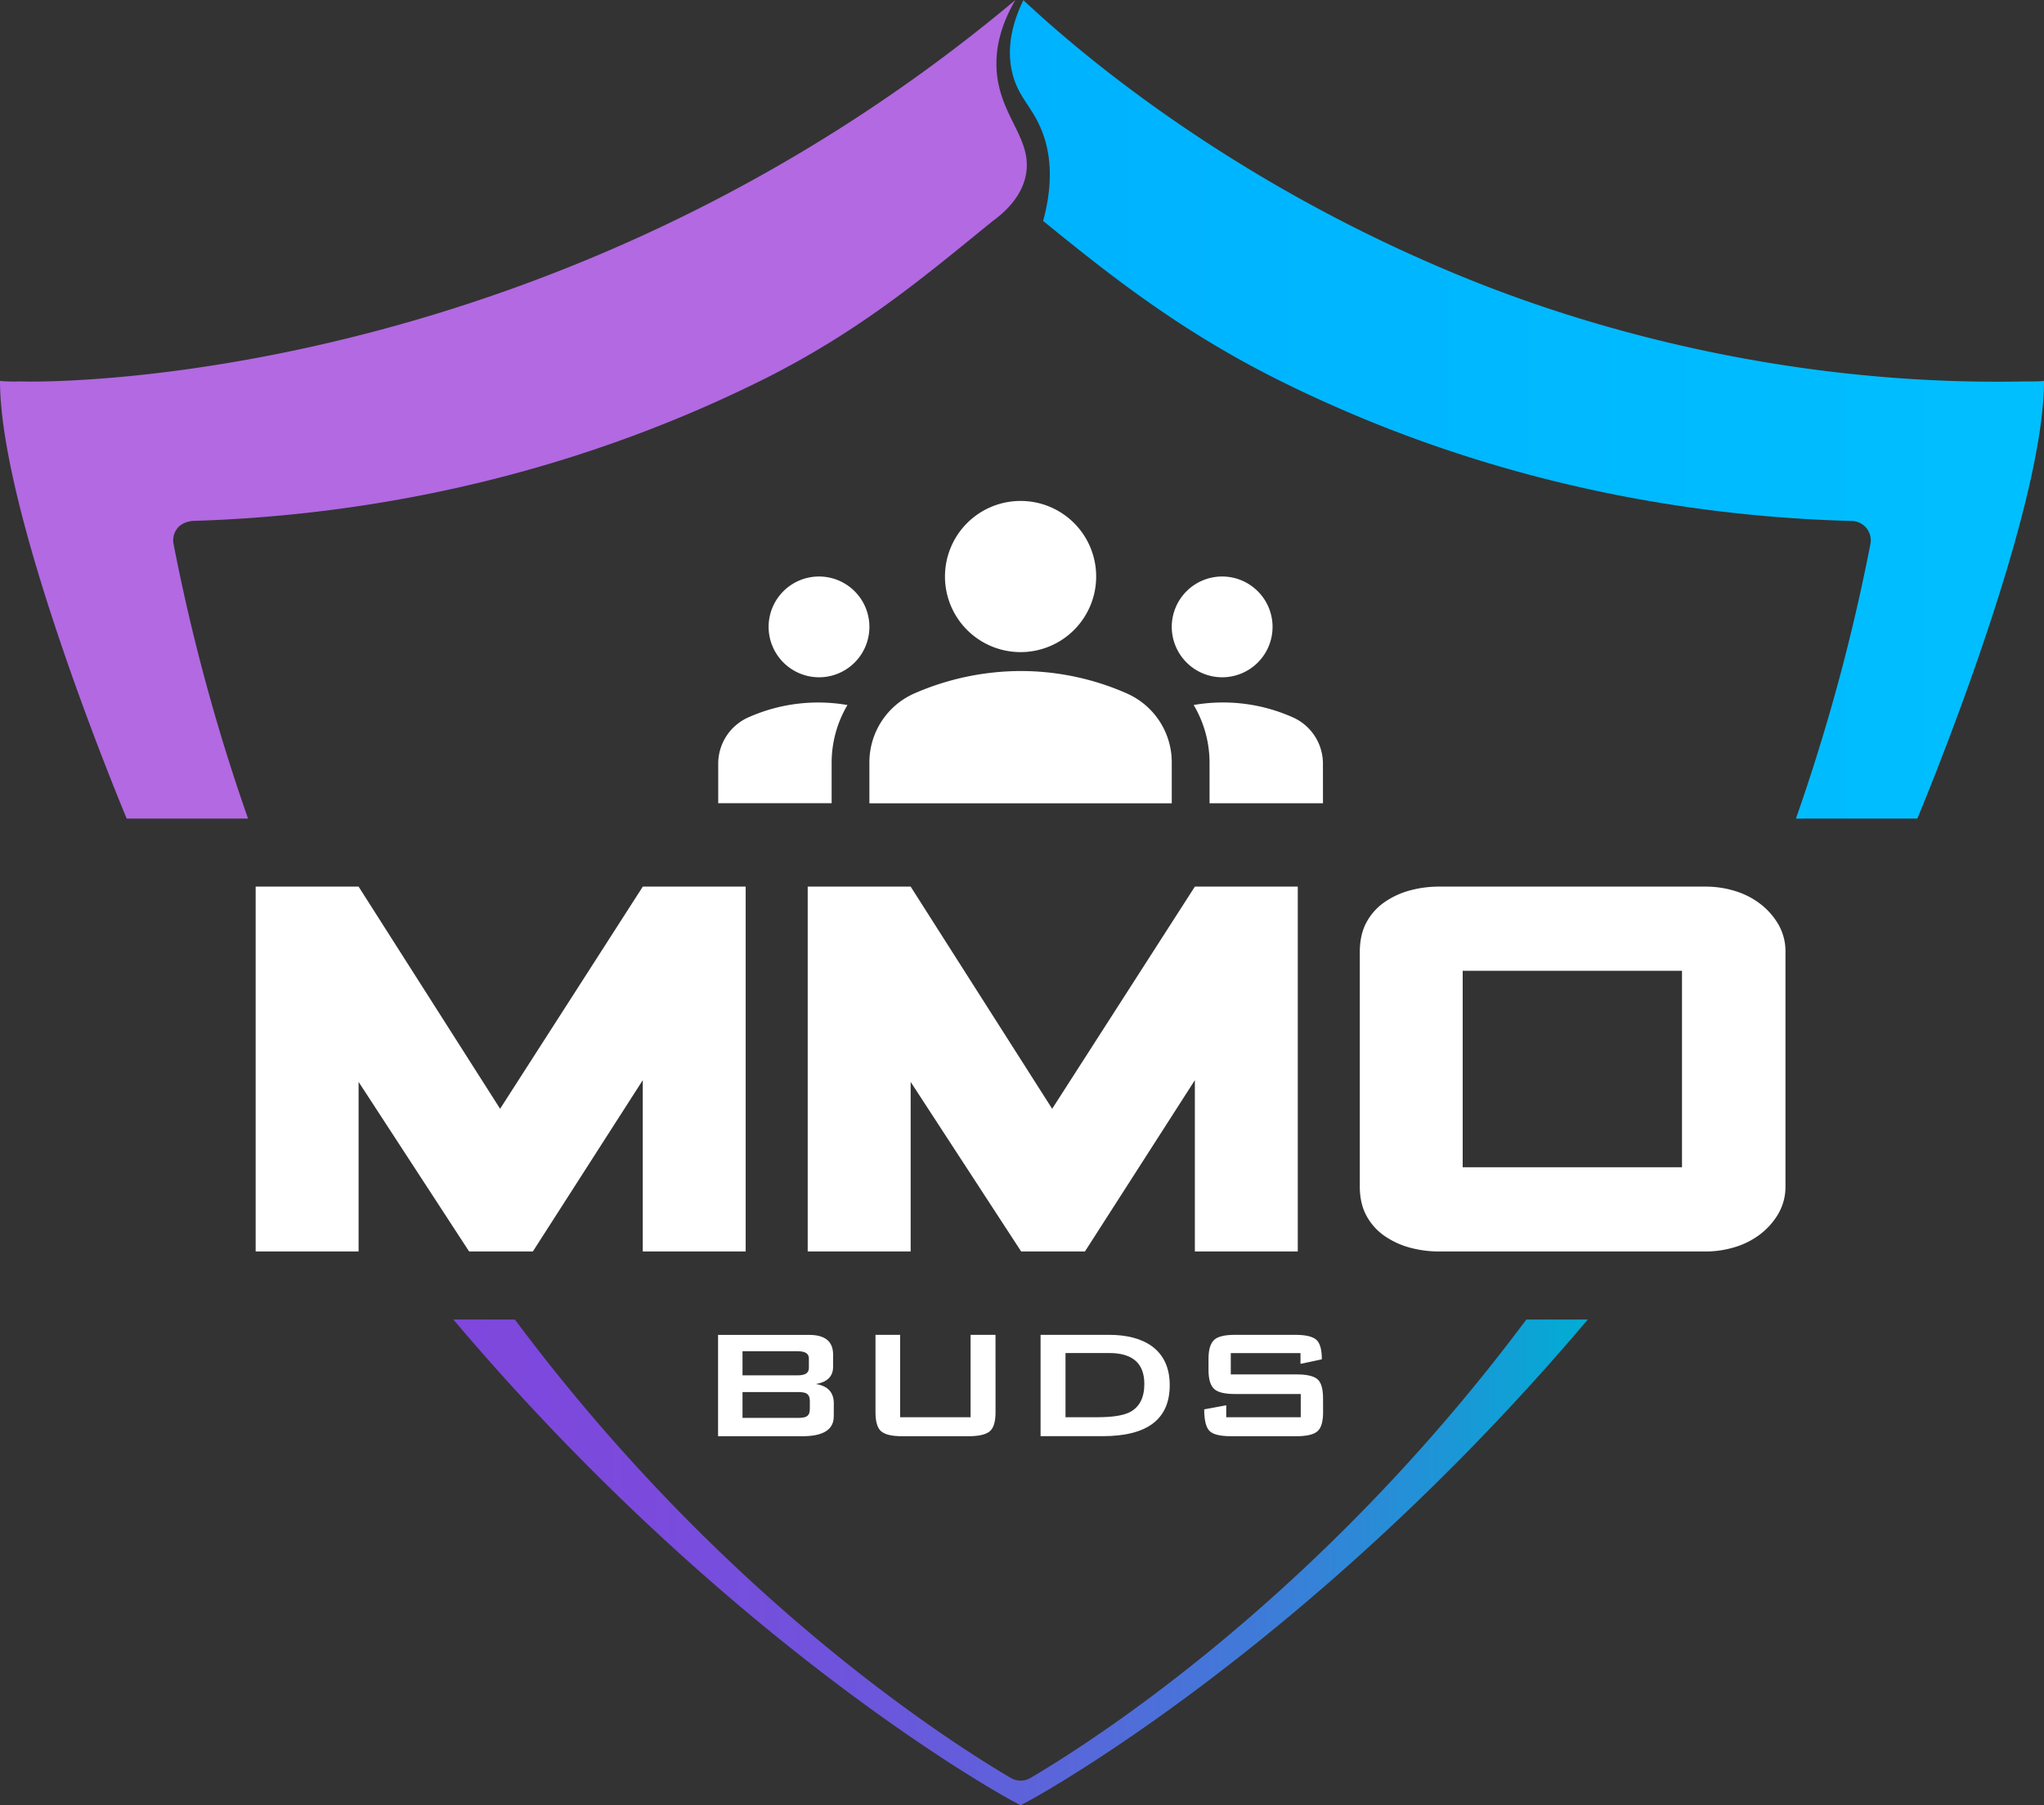 <svg xmlns="http://www.w3.org/2000/svg" xmlns:xlink="http://www.w3.org/1999/xlink" viewBox="0 0 1694.01 1496.32"><rect x="0" y="0" width="1694.01" height="1496.32" fill="#333333" stroke="none"/><defs><style>.cls-1{fill:url(#linear-gradient);}.cls-2{fill:#b269e2;}.cls-3{fill:url(#linear-gradient-2);}.cls-4{fill:#fff;}</style><linearGradient id="linear-gradient" x1="836.99" y1="339.33" x2="1694.01" y2="339.33" gradientUnits="userSpaceOnUse"><stop offset="0" stop-color="#00b2ff"/><stop offset="1" stop-color="#00bfff"/></linearGradient><linearGradient id="linear-gradient-2" x1="375.73" y1="1295.03" x2="1315.92" y2="1295.03" gradientUnits="userSpaceOnUse"><stop offset="0" stop-color="#7f47dd"/><stop offset="0.17" stop-color="#7b4add"/><stop offset="0.35" stop-color="#6e54dc"/><stop offset="0.53" stop-color="#5a65da"/><stop offset="0.72" stop-color="#3d7cd8"/><stop offset="0.9" stop-color="#179ad6"/><stop offset="1" stop-color="#00add4"/></linearGradient></defs><g id="Layer_2" data-name="Layer 2"><g id="Logo"><g id="Shield"><g id="Top"><path id="Right" class="cls-1" d="M864.51,183.13c9.65-35.52,5.07-59.62-1.34-75.39C855,87.66,843.58,80.37,838.83,59.87c-5.36-23.09,2-44.71,9.32-59.74,70.44,66,197.63,162.34,370,231.71,63.71,25.63,232,86.79,449,84.49,4.31,0,7.89-.11,10.34-.15,0,0,14.19.18,16.53-.51,0,112.85-105,362.86-105,362.86H1488.41a1624,1624,0,0,0,61.74-227.6,16.05,16.05,0,0,0-15.31-19.1c-111.3-2.93-286.21-23.09-473.33-115.87C977.49,274.29,918.37,226.92,864.51,183.13Z"/><path id="Left" class="cls-2" d="M822.89,183.12c11.68-8.57,24-21,27.3-38,5.88-30.22-21.85-48.51-24.22-87.2C824.92,40.69,829,21.38,841.53,0,475.21,307.17,77.12,316.29,25.79,316.29c-5.55,0-8.63-.11-8.49-.11s-12.63.33-17.3-.5c0,113,105,362.82,105,362.82H205.58a1623.9,1623.9,0,0,1-61.74-227.59,16.07,16.07,0,0,1,3.24-13.11c3.87-4.8,10.1-5.69,12.07-6C270.33,428.45,443.81,407.75,629.63,316,714,274.29,768.74,226.91,822.89,183.12Z"/></g><path id="Bottom" class="cls-3" d="M1265,1093.73c-170.09,228-356.16,347.71-411,380a16,16,0,0,1-16.25,0c-54.89-32.26-241-152-411.05-380H375.73c230.8,273,459.45,397,463.54,399.13l6.56,3.46,6.54-3.44c4.1-2.17,232.75-126.11,463.55-399.15Z"/></g><g id="Text"><g id="Buds"><path class="cls-4" d="M691,1174q0,16.48-26,16.48H595.11v-84h75.47q19.86,0,19.87,16.28v10.14c0,7.93-4.78,12.71-14.31,14.29q14.91,2.38,14.9,16.09ZM670.38,1134v-8q0-6-9.13-5.95H615.37V1140h45.88Q670.39,1140,670.38,1134Zm.8,33.76v-6.36c0-3.17-.93-5.3-2.79-6.35-1.32-.79-3.7-1.2-7.14-1.2H615.37v21.44h45.88q5.16,0,7.14-1.18C670.25,1173.1,671.18,1171,671.18,1167.8Z"/><path class="cls-4" d="M825.08,1170.57q0,11.91-4.87,15.89t-17.19,4h-55.6q-12.3,0-17.08-4c-3.16-2.65-4.76-8-4.76-15.89v-64.14H746v68.31h58.39v-68.31h20.66Z"/><path class="cls-4" d="M969.44,1148.13q0,42.31-55.6,42.3H862.4v-84H919q22.43,0,35.54,9.34Q969.45,1126.69,969.44,1148.13Zm-21.05-1q0-25.62-29.18-25.62H883.06v53.22h26.41c12.59,0,21.64-1.45,27.21-4.37Q948.4,1164,948.39,1147.14Z"/><path class="cls-4" d="M1096.54,1170.57c0,7.94-1.6,13.24-4.76,15.89s-8.88,4-17.08,4h-54.62q-13.51,0-17.78-4.47T998,1168.19l18.27-3.38v9.93h61.75v-19.26h-54.4q-12.33,0-16.88-3.77c-3.44-2.79-5.16-8.14-5.16-16.09v-9.33c0-8,1.72-13.3,5.16-16.09q4.56-3.77,16.88-3.77h49.83q12.72,0,17.39,4c3.1,2.65,4.67,8.08,4.67,16.28l-17.69,3.78v-8.94h-57.78v17.68h54.62q12.3,0,17.08,3.86c3.16,2.59,4.76,7.92,4.76,16Z"/></g><g id="MMO"><path class="cls-4" d="M441.61,1037.34H388.79l-91.6-140.56v140.56H211.88V734.9h85.31L414.47,919.06,532.74,734.9H618v302.44h-85.3v-142Z"/><path class="cls-4" d="M899.16,1037.34H846.31L754.72,896.78v140.56H669.4V734.9h85.32L872,919.06,990.27,734.9h85.29v302.44H990.27v-142Z"/><path class="cls-4" d="M1132.52,764.46a48,48,0,0,1,15-16.72,67.79,67.79,0,0,1,21.07-9.69,92,92,0,0,1,24.24-3.15h221a82.78,82.78,0,0,1,23.27,3.39,66,66,0,0,1,21.09,10.42,58.76,58.76,0,0,1,15.5,17.2,44.58,44.58,0,0,1,6.06,23.26V983.05a44.63,44.63,0,0,1-6.06,23.26,58.42,58.42,0,0,1-15.5,17.21,66,66,0,0,1-21.09,10.42,82.8,82.8,0,0,1-23.27,3.4h-221a92.39,92.39,0,0,1-24.24-3.15,68.5,68.5,0,0,1-21.07-9.7,47.83,47.83,0,0,1-15-16.72q-5.6-10.17-5.57-24.72V789.17Q1127,774.64,1132.52,764.46ZM1394,804.69H1212.24V967.54H1394Z"/></g></g><path id="People" class="cls-4" d="M678.77,561.4A41.77,41.77,0,1,0,637,519.64,41.88,41.88,0,0,0,678.77,561.4Zm23.6,23a141.94,141.94,0,0,0-81.65,10A42,42,0,0,0,595.24,633v32.79h94V632.19A93.88,93.88,0,0,1,702.37,584.37Zm310.51-23a41.77,41.77,0,1,0-41.76-41.76A41.89,41.89,0,0,0,1012.88,561.4ZM1096.41,633a42,42,0,0,0-25.48-38.63,141.91,141.91,0,0,0-81.64-10,94,94,0,0,1,13.15,47.82v33.62h94Zm-162-58a218.11,218.11,0,0,0-88.54-18.79A221.56,221.56,0,0,0,757.29,575a62.4,62.4,0,0,0-36.76,57.22v33.62H971.12V632.19A62.41,62.41,0,0,0,934.37,575ZM845.83,415.23a62.65,62.65,0,1,0,62.64,62.64,62.56,62.56,0,0,0-62.64-62.64Z"/></g></g></svg>